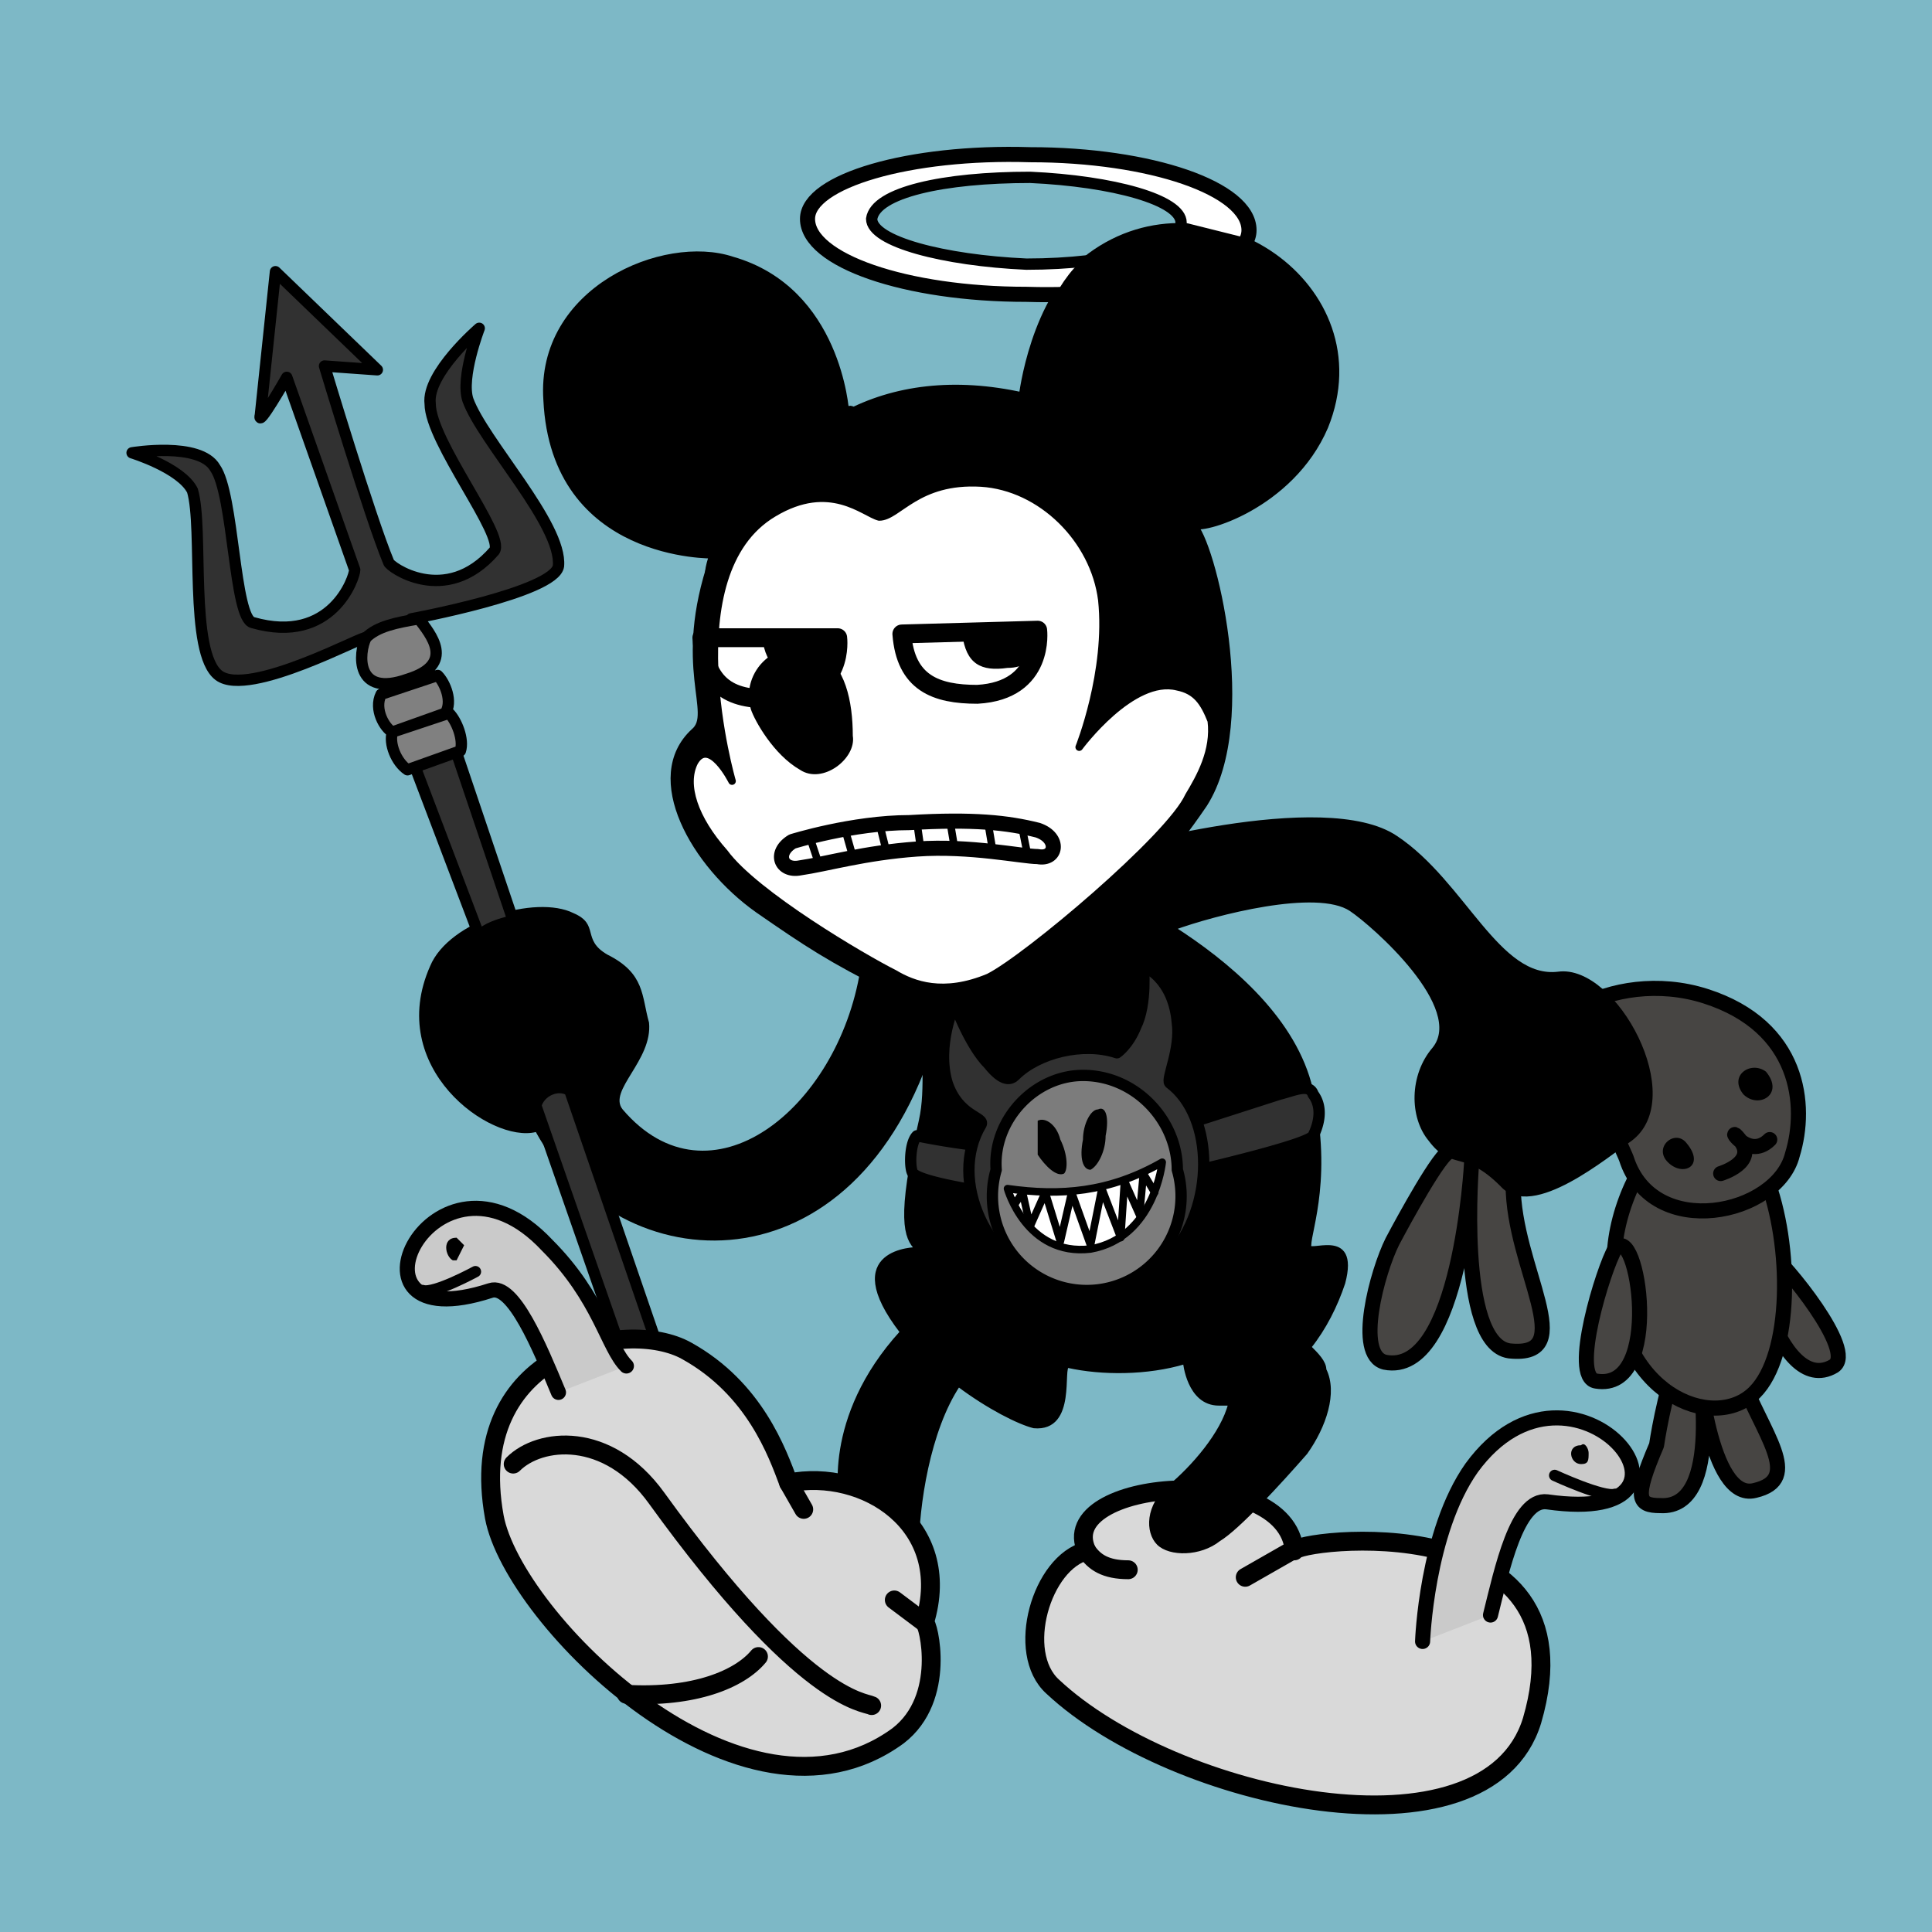 <svg width='512' height='512' viewBox='0 0 512 512' xmlns='http://www.w3.org/2000/svg'><path fill='#7DB8C6' fill-rule='evenodd' d='M0 512h512V0H0Z'/><path fill='#474543' fill-rule='evenodd' stroke='#000' stroke-linecap='round' stroke-linejoin='round' stroke-width='4' d='M369 329s10-19 14-23c5-5 18-6 18 8 0 22 18 46-1 44-14-2-10-50-10-50s-3 57-23 53c-8-2-2-24 2-32Zm117 33c6-4-13-27-17-30-8-6 2 39 17 30Zm-47 21s8-55 22-19c6 16 17 28 4 31-12 3-15-34-15-34s7 39-10 38c-6 0-7-2-1-16Z'/><path fill='#474543' fill-rule='evenodd' stroke='#000' stroke-linecap='round' stroke-linejoin='round' stroke-width='4' d='M428 338c-3-25 25-64 40-26 7 18 7 47-3 57-11 11-37 0-37-31Z'/><path fill='#474543' fill-rule='evenodd' stroke='#000' stroke-linecap='round' stroke-linejoin='round' stroke-width='4' d='M413 284c-12-11 14-28 39-20s27 29 23 42c-4 16-37 23-44 1 0 0-7-18-18-23Zm10 82c-7-1 2-30 5-35 6-8 13 38-5 35Z'/><path fill-rule='evenodd' d='M447 303c-3-4-9 1-5 5s10 1 5-5Zm21-19c-4-3-10 1-6 6 4 4 11 0 6-6Z'/><path fill='none' stroke='#000' stroke-linecap='round' stroke-linejoin='round' stroke-width='4' d='M456 311s10-3 5-9c-4-5 2 6 8 0'/><path fill='#d9d9d9' fill-rule='evenodd' stroke='#000' stroke-linecap='round' stroke-linejoin='round' stroke-width='5' d='M343 411c-2-24-64-19-55 0-12 3-19 27-9 36 32 30 115 48 127 9 17-58-63-48-63-45Z'/><path fill='none' stroke='#000' stroke-linecap='round' stroke-linejoin='round' stroke-width='5' d='M288 411c2 3 5 5 11 5m31 2 14-8'/><path fill-rule='evenodd' stroke='#000' stroke-linecap='round' stroke-linejoin='round' d='M289 234c0-2 1-5 4-8 0 0 58-17 77-4 18 12 27 38 43 36 15-2 34 33 19 44-6 4-26 21-34 12-10-10-13-4-19-12-5-6-5-17 1-24 9-11-16-33-22-37-9-6-36 1-47 5 14 9 31 23 36 41 6 24 0 39 0 43-1 3 13-5 9 10-2 6-5 12-9 17 2 2 4 4 4 6 3 6 0 15-5 22-7 8-18 20-23 23-5 4-13 4-16 1s-3-10 3-15 14-14 16-22h-3c-8 0-9-11-9-11-10 3-22 3-31 1-2 0 2 17-9 16-4-1-12-5-20-11-8 12-11 32-11 44 1 3-20-13-20-13s-5-22 16-45c-17-22 4-22 4-22-3-3-5-8 1-34 2-9 0-17 2-36 3-13 27-28 43-27Z'/><path fill='#313131' fill-rule='evenodd' stroke='#000' stroke-linecap='round' stroke-linejoin='round' stroke-width='3' d='M305 313s41-9 43-12c1-2 3-7 0-11-1-3-5-1-9 0l-28 9m-42 18s-24-3-27-6c-1-1-1-8 1-10a198 198 0 0 0 20 3'/><path fill='#313131' fill-rule='evenodd' stroke='#000' stroke-linecap='round' stroke-linejoin='round' stroke-width='3' d='M278 340c-16-5-27-27-18-42 1-2-6-2-9-11-3-10 2-21 2-21s4 11 9 16c4 5 6 4 7 3 6-6 18-9 27-6 0 0 3-2 5-7 3-6 2-16 2-16s8 3 9 15c1 7-3 15-2 16 12 9 12 33 0 46-8 8-20 11-32 7Z'/><path fill='#7c7c7c' fill-rule='evenodd' stroke='#000' stroke-linecap='round' stroke-linejoin='round' stroke-width='3' d='M287 285c14 0 25 12 25 25a25 25 0 1 1-48 0c-1-13 10-25 23-25Z'/><path fill-rule='evenodd' d='M291 294c2-1 3 2 2 7 0 4-2 8-4 9-2 0-3-3-2-8 0-4 2-8 4-8Zm-16 3c2-1 5 1 6 5 2 4 2 8 1 9-2 1-5-2-7-5v-9Z'/><path fill='#fff' fill-rule='evenodd' stroke='#000' stroke-linecap='round' stroke-linejoin='round' stroke-width='2' d='M308 308s-2 20-19 23c-17 2-22-16-22-16 14 2 27 1 41-7Z'/><path fill='none' stroke='#000' stroke-linecap='round' stroke-linejoin='round' stroke-width='2' d='m306 316-3-5-1 11-4-9-1 15-5-13-3 15-5-14-3 13-4-13-4 9-2-9-2 3'/><path fill-rule='evenodd' d='M228 257c-6 37-40 64-63 37-4-5 8-13 7-23-2-7-1-13-11-18-7-4-2-8-9-11-10-5-33 2-38 14-12 27 16 47 28 44 22 40 85 44 106-25 3-10-19-19-20-18Z'/><path fill='#313131' fill-rule='evenodd' stroke='#000' stroke-linecap='round' stroke-linejoin='round' stroke-width='3' d='m168 360-3-1-23-66c1-4 6-6 9-4l23 67c-2 2-4 4-6 4Zm-41-112-30-79c0-1-31 16-39 10s-4-39-7-49c-3-6-16-10-16-10s18-3 22 4c5 7 5 40 10 41 21 6 27-12 27-14l-18-51s-8 14-7 10l4-38 27 26-14-1s12 40 17 52c0 1 15 12 28-3 3-4-17-29-17-39-1-8 13-20 13-20s-5 13-3 19c4 11 25 33 24 44-1 7-39 14-39 14l27 80c-4 1-7 2-9 4Z'/><path fill='gray' fill-rule='evenodd' stroke='#000' stroke-linecap='round' stroke-linejoin='round' stroke-width='3' d='M119 189c2 2 4 7 3 10l-14 5c-3-2-5-7-4-10Zm-3-10c2 2 4 7 2 10l-14 5c-2-1-5-6-3-10Zm-5-15c3 4 10 12-3 16-14 5-13-7-11-11 3-3 8-4 14-5Z'/><path fill='#d9d9d9' fill-rule='evenodd' stroke='#000' stroke-linecap='round' stroke-linejoin='round' stroke-width='5' d='M209 393c20-4 44 11 36 37 1 0 6 20-7 30-41 30-102-31-107-58-8-44 35-53 51-44 18 10 24 27 27 35Z'/><path fill='none' stroke='#000' stroke-linecap='round' stroke-linejoin='round' stroke-width='5' d='M136 388c7-7 25-9 38 9 39 54 55 54 57 55m-65-3c18 1 30-4 35-10m36-15 8 6m-36-37 4 7'/><path fill-rule='evenodd' stroke='#000' stroke-linecap='round' stroke-linejoin='round' stroke-width='2' d='M189 147s-42 1-44-41c-2-29 31-43 49-37 28 8 30 40 30 40 13-7-45 67-35 38Z'/><path fill-rule='evenodd' stroke='#000' stroke-linecap='round' stroke-linejoin='round' stroke-width='2' d='M189 148s-42 1-44-41c-2-29 31-43 49-37 28 8 30 40 30 40 13-7 29-9 47-5 0 0 3-26 18-37 31-23 77 8 62 45-9 21-33 28-35 26 5 4 18 49 3 74-18 29-34 35-52 47-16 10-22 7-31 2-16-8-22-12-35-21-17-12-30-35-17-47 6-5-5-17 5-46Z' visibility='hidden'/><path fill-rule='evenodd' stroke='#000' stroke-linecap='round' stroke-linejoin='round' stroke-width='2' d='M189 148s-42 1-44-41c-2-29 31-43 49-37 28 8 30 40 30 40 13-7-45 67-35 38Z' visibility='hidden'/><path fill-rule='evenodd' stroke='#000' stroke-linecap='round' stroke-linejoin='round' stroke-width='2' d='M189 148c5-17 17-29 35-38 13-7 29-9 47-5 0 0 3-26 18-37 31-23 77 8 62 45-9 21-33 28-35 26 5 4 17 52 3 74-19 28-34 35-52 47-16 10-22 7-31 2-16-8-22-12-35-21-17-12-30-35-17-47 6-5-5-17 5-46Z'/><path fill-rule='evenodd' stroke='#000' stroke-linecap='round' stroke-linejoin='round' stroke-width='2' d='M189 148c5-17 17-29 35-38 13-7 29-9 47-5 0 0 6-28 24-30 60-8 100 93 74 107-30 15-51-41-53-43 5 4 17 52 3 74-19 28-34 35-52 47-16 10-22 7-31 2-16-8-22-12-35-21-17-12-30-35-17-47 6-5-5-17 5-46Z' visibility='hidden'/><path fill='#fff' fill-rule='evenodd' stroke='#000' stroke-linecap='round' stroke-linejoin='round' stroke-width='2' d='M194 207s-16-55 11-71c15-9 24 0 28 1 5 0 10-10 27-9 16 1 30 15 32 31 2 19-6 39-6 39s14-19 26-16c5 1 7 4 9 9 1 8-3 15-6 20-5 11-43 43-53 48-12 5-20 2-25-1-8-4-37-21-45-32-8-9-11-18-8-24 4-7 10 5 10 5Z'/><path fill='none' stroke='#000' stroke-linecap='round' stroke-linejoin='round' stroke-width='4' d='M210 223s16-5 31-5c17-1 26 0 34 2 6 2 5 8 0 7-4 0-18-3-32-2s-24 4-31 5c-5 1-7-4-2-7Z'/><path fill='none' stroke='#000' stroke-linecap='round' stroke-linejoin='round' stroke-width='2' d='m215 223 2 6m7-9 2 7m7-9 2 8m8-8 1 7m8-6 1 6m9-6 1 6m8-5 1 5'/><path fill='none' stroke='#000' stroke-linecap='round' stroke-linejoin='round' stroke-width='5' d='m239 168 36-1s2 16-16 17c-11 0-19-3-20-16Z'/><path fill-rule='evenodd' d='M255 168h20s1 9-8 9c-7 1-11-1-12-9Z'/><path fill='none' stroke='#000' stroke-linecap='round' stroke-linejoin='round' stroke-width='5' d='M186 169h36s2 15-15 16c-12 1-20-2-21-16Z'/><path fill-rule='evenodd' d='M202 169h21s1 9-9 10c-7 0-11-2-12-10Z'/><path fill-rule='evenodd' d='M199 188c-3-10 7-20 18-15 7 3 9 13 9 22 1 6-8 13-14 9-7-4-12-13-13-16Z'/><path fill='#cacaca' fill-rule='evenodd' stroke='#000' stroke-linecap='round' stroke-linejoin='round' stroke-width='4' d='M377 435s1-29 13-46c27-37 69 16 20 9-8-1-12 18-15 30m-229-66c-5-5-7-18-21-32-30-32-58 26-15 12 6-2 13 15 18 27'/><path fill='none' stroke='#000' stroke-linecap='round' stroke-linejoin='round' stroke-width='3' d='M412 391s13 6 16 5m-302-59s-11 6-14 5'/><path fill-rule='evenodd' d='M419 388c-3 0-4-5 0-5 1-1 2 1 2 2 0 2 0 3-2 3Zm-299-54c-2-1-3-6 1-6l2 2-2 4h-1Z'/><path fill='#fff' fill-rule='evenodd' d='M288 69c-2 4-59-1-56-12 3-16 76-10 82 2l16 4c19-16-104-38-116-4-3 9 56 25 66 19 0-1 6-10 8-9Z'/><path fill='none' stroke='#000' stroke-linecap='round' stroke-linejoin='round' stroke-width='4' d='M273 41c32 0 58 9 58 20 0 10-26 18-59 17-32 0-58-9-58-20 0-10 27-18 59-17Z'/><path fill='none' stroke='#000' stroke-linecap='round' stroke-linejoin='round' stroke-width='3' d='M273 47c22 1 40 6 40 12s-18 11-41 11c-22-1-41-6-41-12 1-7 19-11 42-11Z'/></svg>